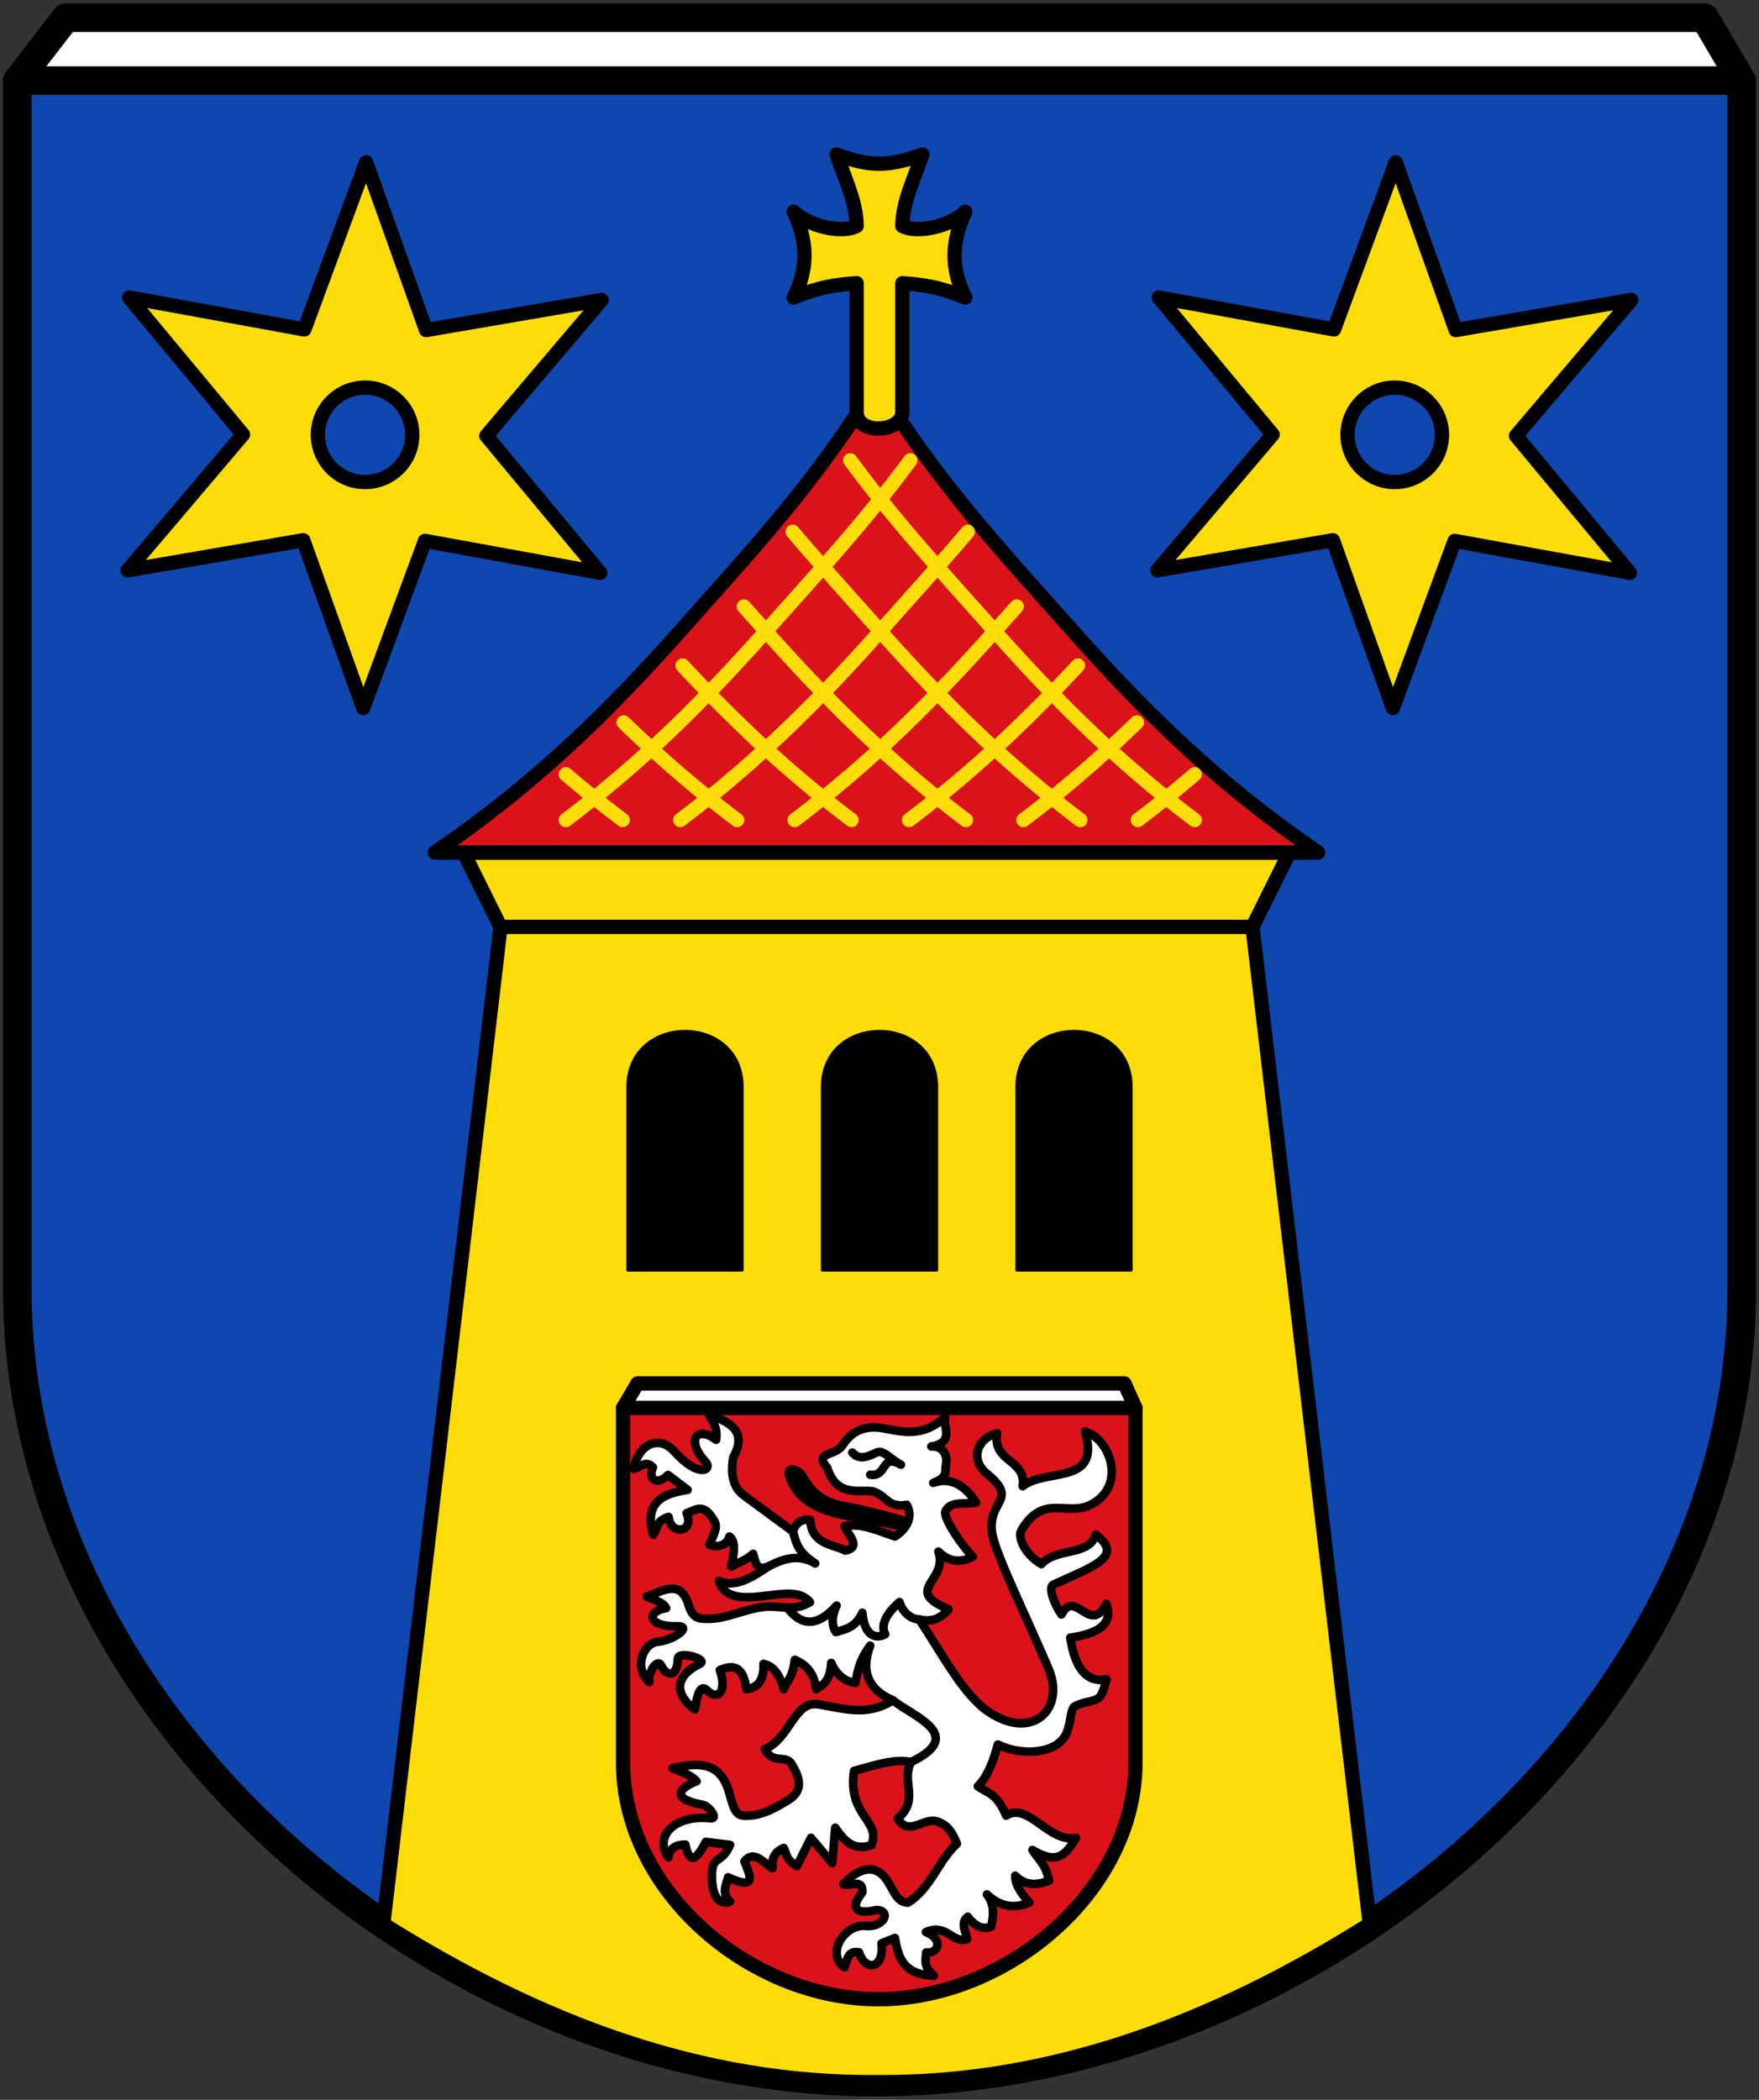 <svg xmlns="http://www.w3.org/2000/svg" width="615" height="734"><rect width="100%" height="100%" fill="#333333" stroke="none"/><path d="M10.042 32.188V448.3c0 150.779 145.423 277.513 296.412 277.513 150.778 0 298.512-126.524 298.512-277.513V32.19Z" style="fill:none;fill-opacity:1;stroke:none;stroke-width:10.5;stroke-linecap:round;stroke-linejoin:round;stroke-miterlimit:4;stroke-dasharray:none;stroke-opacity:1"/><path style="fill:none;fill-opacity:1;stroke:none;stroke-width:8;stroke-linecap:round;stroke-linejoin:round;stroke-miterlimit:4;stroke-dasharray:none;stroke-opacity:1" d="M6.042 28.188V450.3c0 150.779 149.423 277.513 300.412 277.513 150.778 0 302.512-126.524 302.512-277.513V28.19Z"/><g style="fill:none"><path d="m6.042 28.188 16.962-22h573l12.962 22" style="fill:#fff;stroke:#000;stroke-width:10;stroke-linecap:round;stroke-linejoin:round;stroke-miterlimit:4;stroke-dasharray:none;stroke-opacity:1"/><path style="fill:#0f47af;fill-opacity:1;stroke:#000;stroke-width:9.524;stroke-linecap:round;stroke-linejoin:round;stroke-miterlimit:4;stroke-dasharray:none;stroke-opacity:1" d="M2.39 2.39v402.015c0 143.6 142.31 264.3 286.11 264.3 143.6 0 288.11-120.5 288.11-264.3V2.39Z" transform="matrix(1.05 0 0 1.05 3.532 25.678)"/></g><path style="fill:#fcdd09;stroke:#000;stroke-width:5;stroke-linecap:round;stroke-linejoin:round;stroke-miterlimit:4;stroke-dasharray:none;stroke-opacity:1" d="m450.808 298-12.9 26 41.007 348.543c-54.266 34.137-111.082 55.834-172.461 55.269-61.379.565-118.195-21.132-172.46-55.269L175 324l-12.9-26Z"/><path d="M287.5 444h40v-64c0-26-40-26-40 0zM355.5 444h40v-64c0-26-40-26-40 0zM219.5 444h40v-64c0-26-40-26-40 0z" style="fill:#000;stroke:#000;stroke-width:1px;stroke-linecap:round;stroke-linejoin:round;stroke-opacity:1"/><path d="M175 324h262.908" style="fill:none;stroke:#000;stroke-width:5;stroke-linecap:butt;stroke-linejoin:miter;stroke-miterlimit:4;stroke-dasharray:none;stroke-opacity:1"/><path style="fill:#da121a;stroke:#000;stroke-width:5;stroke-linecap:round;stroke-linejoin:round;stroke-miterlimit:4;stroke-dasharray:none;stroke-opacity:1" d="M460.908 298c-34.019-23.242-59.642-47.875-86.35-78.012-23.029-25.985-47.7-52.118-68.104-86.322-20.404 34.204-45.075 60.337-68.104 86.322-26.708 30.137-52.331 54.77-86.35 78.012Z"/><path d="M417.688 270.656a402.394 402.394 0 0 1-19.867 15.99m-.347-34.093c-12.392 12.046-25.314 23.281-39.653 34.093m19.055-53.996c-18.489 19.913-37.112 37.45-59.055 53.996m37.64-74.644c-2.383 2.67-4.756 5.328-7.111 7.986-22.407 25.284-44.05 46.693-70.529 66.658m60.552-100.743c-10 11.803-20.162 22.958-30.023 34.085-22.407 25.284-44.05 46.693-70.529 66.658m80.43-125.717c-16.025 21.71-33.385 40.423-49.901 59.059-22.407 25.284-44.05 46.693-70.529 66.658m.025-15.99a402.394 402.394 0 0 0 19.866 15.99m.347-34.093c12.392 12.046 25.314 23.281 39.653 34.093m-19.055-53.996c18.489 19.913 37.112 37.45 59.055 53.996m-37.64-74.644c2.384 2.67 4.756 5.328 7.111 7.986 22.407 25.284 44.05 46.693 70.53 66.658M277.16 185.903c10 11.803 20.162 22.958 30.023 34.085 22.407 25.284 44.05 46.693 70.53 66.658M297.281 160.93c16.025 21.71 33.386 40.423 49.901 59.059 22.407 25.284 44.05 46.693 70.53 66.658" style="fill:none;stroke:#fcdd09;stroke-width:5;stroke-linecap:round;stroke-linejoin:round;stroke-miterlimit:4;stroke-dasharray:none;stroke-opacity:1" transform="matrix(-1 0 0 1 615.533 0)"/><path style="fill:#fcdd09;stroke:#000;stroke-width:5;stroke-linecap:round;stroke-linejoin:round;stroke-miterlimit:4;stroke-dasharray:none;stroke-opacity:1" d="M315.5 144V99c11.435.713 16.864 3.027 22 5-5.535-10.738-4.44-20.592 0-30-5 5-16.75 7.75-22 5 .118-8.423 3.593-15.118 7-25-11.794 4.226-18.28 4.377-30 0 3.407 9.882 6.882 16.577 7 25-5.25 2.75-17 0-22-5 4.44 9.408 5.535 19.262 0 30 5.136-1.973 10.565-4.287 22-5v45c0 8.233 16 7.19 16 0z"/><g style="fill:none"><path style="fill:#fff;stroke:#000;stroke-width:19.194;stroke-linecap:round;stroke-linejoin:round;stroke-miterlimit:4;stroke-dasharray:none;stroke-opacity:1" d="m-55.03 811.852 19.385-32.816h654.863l14.814 32.816" transform="matrix(.26 0 0 .261 232.14 280.26)"/><path d="M-55.034 811.852v474.745c0 172.32 170.77 317.16 343.33 317.16 172.32 0 345.731-144.6 345.731-317.16V811.852Z" style="fill:#da121a;fill-opacity:1;stroke:#000;stroke-width:19.194;stroke-linecap:round;stroke-linejoin:round;stroke-miterlimit:4;stroke-dasharray:none;stroke-opacity:1" transform="matrix(.26 0 0 .261 232.14 280.26)"/></g><path d="M221.635 513.426c1.363-8.422 8.676-12.09 14.082-6.079 8.687 9.661 13.497 6.346 10.977 3.657-6.9-7.363-3.309-12.967 3.68-7.728.578-4.331-1.175-6.33-2.498-8.76 7.393 2.576 13.554 5.801 8.475 14.942-.933 5.574-.214 10.204 3.51 13.117l17.325 12.728c1.066-2.932 2.988-4.435 6.053-4.036.614 8.58 7.412 8.325 12.332 10.753 5.822-1.23.965-5.372-.275-8.528 5.866-1.209 11.732 1.649 17.599 3.579 4.261-2.636 6.457-7.086 4.096-11.046-6.281 1.139-7.157-2.962-11.167-4.51-3.787-1.463-13.081 2.854-16.617-8.486-4.867-5.647 2.779-3.81 5.424-7.882 2.581-3.972 6.754-7.23 14.125-5.889 6.788 1.236 13.72 3.288 21.713-3.871-1.189 2.424 3.796 8.941-4.846 10.218 3.818-.228 5.92 2.84 5.068 6.574-.457 2.002.985 4.193-4.404 6.171 6.928-2.586 12.003 2.227 14.978 6.89-3.712.751-8.862-.773-10.693 2.992-1.055 2.17 6.082 12.587 9.546 15.91-4.007 2.063-8.013 2.153-12.02-1.768 3.592 10.386-12.757 13.271 3.535 20.153-3.052 3.739-6.536 4.453-10.253 3.535 8.225 12.41 15.408 26.263 24.042 32.173 15.505 10.616 27.147-.86 21.213-14.849-7.77-18.317-18.853-40.64-19.8-47.73-1.516-11.376 9.498-11.245-1.767-20.506-6.321-5.196-3.03-12.66 3.536-14.142-1.69 10.293 10.314 8.989 8.96 18.489 8.33-6.489 27.523-.16 21.774-19.092 8.715 2.385 14.844 18.99 2.043 25.541-8.453 4.326-16.556-4.143-24.292 9.003-1.382 2.348 1.176 8.36 7.01 11.789 5.317-5.88 16.502-2.64 19.067-10.27 10.356 7.806-1.968 11.443-14.867 17.445-1.97.917.395 7.054 2.829 10.442 4.762-9.34 9.979 7.457 15.677-3.743 2.614 7.357-3.263 10.468-12.599 11.85 1.615 10.68 5.676 15.857 12.624 14.538-2.163 9.637-3.826 6.143-10.806 9.32-1.963.893-1.378 5.506-3.146 9.547-3.171 7.248-15.594 8.104-24 3.932-1.49 5.324-3.216 10.765-6.992 14.6 3.3 2.443 6.6 2.3 9.9 10.252 7.59-4.98 14.996 9.697 24.395 7.779-3.848 6.6-6.943 9.21-15.203 4.242 2 3.266 4.415 4.455 5.821 10.693-3.783 1.466-8.131 2.16-11.831-1.707-.089 2.952 1.706 5.78 4.95 9.4-4.95 2.064-9.9 1.76-14.85-2.83 1.881 2.362 2.85 5.636 1.414 11.314-3.485 1.147-5.97-.707-8.131-3.535-2.7 2.1-.6 5.162-.293 7.864-5.052 1.633-6.964-5.615-14.314-2.518 6.405 2.584 4.097 7.764.104 7.132-.17 2.535-1.138 4.936 2.653 8.131-11.205-.38-12.492-7.03-13.606-13.185l-4.676 1.864c.99 9.357-5.873 9.74-7.878 3.14-4.196-.739-4.01 2.906-5.124 5.25-6.673-4.917.33-15.083 7.089-14.478 2.622.234 4.505-.157 6.328-1.95 1.968-2.605-.805-3.939-2.702-3.512-6.668 1.5-8.83-.73-4.437-6.266.29-4.894-3.92-2.064-6.631-2.786 2.81-3.226 9.14-8.272 14.142-2.828 3.356 3.652 3.907 9.19 8.485 9.192 8.022-5.01 10.504-14.552 17.092-20.61-2.11-5.139-4.001-6.743-6.903-7.728-4.716-1.6-9.871 5.42-13.81-1.007 7.812-6.705 1.031-12.848 4.682-19.799-5.966-1.136-12.003.932-19.964 3.121-2.276 15.967 9.571 17.138 6.09 25.974-5.758 1.705-8.884-.489-12.643-6.114l-1.06 12.375-7.425-8.84-4.95 9.9c-4.144-2.643-3.454-4.32-4.596-6.364-3.648 1.574-4.213 4.174-3.89 7.071-3.279-1.89-6.558-6.587-9.838-2.346 2.052 4.968 4.549 10.286-5.718 5.528-.716 2.829-2.368 5.657.708 8.486-4.425 1.543-6.419-2.763-6.364-9.193.06-7.198 3.248-3.64 6.364-10.606l-8.486-1.061c-2.973 5.627-5.53 8.588-7.174.925-3.15.043-5.458 1.14-5.95 4.507-5.084-7.291 2.067-15.033 14.788-13.693 2.948.311-.672-4.32-2.681-4.692-12.03-2.224-7.745-6.135-2.225-8.243-2.29-2.547-5.51-3.237-8.407-4.57 7.531-1.648 15.48-2.803 19.074 6.32 1.75 4.443 1.932 10.04 5.657 10.253 4.94.283 9.13-1.293 15.806-5.467 4.314-2.697 4.915-6.34 1.121-12.539-2.108-3.444-6.504.267-9.381-5.224 8.746-3.547 10.246-16.978 18.617-15.66 8.792 1.384 17.03 4.414 26.163-1.415-8.603-3.725-11.34-10.058-7.943-19.117-3.297 4.543-4.127 7.357-5.157 13.046-2.833-.314-6.416-2.13-8.467-7.01-.414 6.675-2.96 7.665-5.303 9.192-.58-5.692-3.526-8.544-7.425-10.253-.745 6.173-2.553 7.035-3.89 10.253-1.606-5.947-4.135-8.206-7.07-8.839.227 5.177-1.573 8.328-6.01 8.84-.89-7.706-4.38-8.905-9.261-6.632 2.416 6.256.071 11.283-4.528 6.985-2.873-2.684-3.637 3.94-4.243 6.717-7.91-5.928-6.204-12.037 1.768-15.91 3.287-1.596-7.57-4.838-7.665-1.746-.192 6.27-3.726 6.532-5.777 2.375-1.35-2.734-4.602 2.046-4.236 5.735-5.606-5.087-2.039-13.714 3.129-14.124 5.407-.429 12.311-5.558 6.52-5.389-9.835.287-11.065-5.096-3.724-6.339-1.024-2.102-4.047-2.727-6.821-4.028 5.7-1.893 11.838-6.399 14.685 3.01 1.512 4.998 3.956 4.748 7.278 4.743 6.192-.01 12.842-3.68 19.799-4.225 4.963-.388 9.757 1.803 15.35-1.578-3.01-3.762-8.598-3.083-13.436-2.475-8.84 1.111-16.251 1.893-18.385-4.95 5.893 2.617 11.786-1.431 17.678-5.303-4.67 2.28-4.91-1.345-5.742-4.182-2.058 1.978-5.004 3.068-7.675 4.432 1.116-4.81 1.584-8.972-.604-10.478-.923 3.47-4.744 3.88-6.985 2.803 1.29-2.996 3.007-5.94 1.75-8.142-3.896-6.825-6.49-3.838-9.735-2.818 2.907 6.611-5.479 8.116-6.321 1.31-4.768 1.476-3.616 4.135-5.346 6.218-3.768-12.437 5.331-14.628 12.02-15.677l-6.842-5.194c-3.86 3.858-7.21 1.452-5.272-2.653-2.503-2.58-3.87-.32-6.667.483z" style="fill:#fff;stroke:#000001;stroke-width:3;stroke-linecap:round;stroke-linejoin:round;stroke-miterlimit:4;stroke-dasharray:none;stroke-opacity:1"/><path style="fill:none;stroke:#000;stroke-width:3;stroke-linecap:round;stroke-linejoin:round;stroke-miterlimit:4;stroke-dasharray:none;stroke-opacity:1" d="M298 507.75c2.441 2.747 5.196 1.506 8.5 0 2.342-1.068 4.597 2.165 8.5 4.25-7.083-4.094-4.667 4.365-10.75 3.5m-35.196 31.824c5.072-2.468 10.217-4.27 15.946-.824-6.45-4.267-6.499-7.178-7.814-11.197m44.194 30.76c-3.252-.104-6.018-2.93-6.88-6.063-4.755 4.136-6.699 8.171-5 11.25-1.963 1.184-7.12 2.146-8-7.5-2.144 4.865-5.447 5.684-9.25 6.75-1.726-2.721-1.351-5.863.25-9.25-6.06 6.804-11.847 7.897-17.24.712m36.928 32.384c7.08 5.73 25.914 12.138 6.364 21.567"/><path style="fill:#000;stroke:#000;stroke-width:1px;stroke-linecap:butt;stroke-linejoin:miter;stroke-opacity:1" d="M315.522 534.944c-13.535-4.469-32.176-2.568-39.272-15.694-4.632-8.57 3.216-7.494 5.25-3.75 5.433 10 12.235 9.377 19 11 8.08 1.938 12.039 2.866 17.25 4.56-.248 1.295.494 2.59-2.228 3.884z"/><g transform="translate(-4.859)"><path transform="rotate(-22.533 150.013 151.947)" d="m191.272 221.348-52.32-33.803-42.324 45.704 3.113-62.213-60.742-13.801 55.434-28.41L76.014 69.32l52.321 33.802 42.324-45.704-3.114 62.213 60.743 13.801-55.435 28.41z" style="opacity:1;fill:#fcdd09;fill-opacity:1;stroke:#000100;stroke-width:5;stroke-linecap:round;stroke-linejoin:round;stroke-miterlimit:4;stroke-dasharray:none;stroke-dashoffset:0;stroke-opacity:1"/><circle r="16.5" cy="152" cx="132.5" style="opacity:1;fill:#0f47af;fill-opacity:1;stroke:#000100;stroke-width:5;stroke-linecap:round;stroke-linejoin:round;stroke-miterlimit:4;stroke-dasharray:none;stroke-dashoffset:0;stroke-opacity:1"/></g><g transform="translate(355.141)"><path style="opacity:1;fill:#fcdd09;fill-opacity:1;stroke:#000100;stroke-width:5;stroke-linecap:round;stroke-linejoin:round;stroke-miterlimit:4;stroke-dasharray:none;stroke-dashoffset:0;stroke-opacity:1" d="m191.272 221.348-52.32-33.803-42.324 45.704 3.113-62.213-60.742-13.801 55.434-28.41L76.014 69.32l52.321 33.802 42.324-45.704-3.114 62.213 60.743 13.801-55.435 28.41z" transform="rotate(-22.533 150.013 151.947)"/><circle style="opacity:1;fill:#0f47af;fill-opacity:1;stroke:#000100;stroke-width:5;stroke-linecap:round;stroke-linejoin:round;stroke-miterlimit:4;stroke-dasharray:none;stroke-dashoffset:0;stroke-opacity:1" cx="132.5" cy="152" r="16.5"/></g></svg>